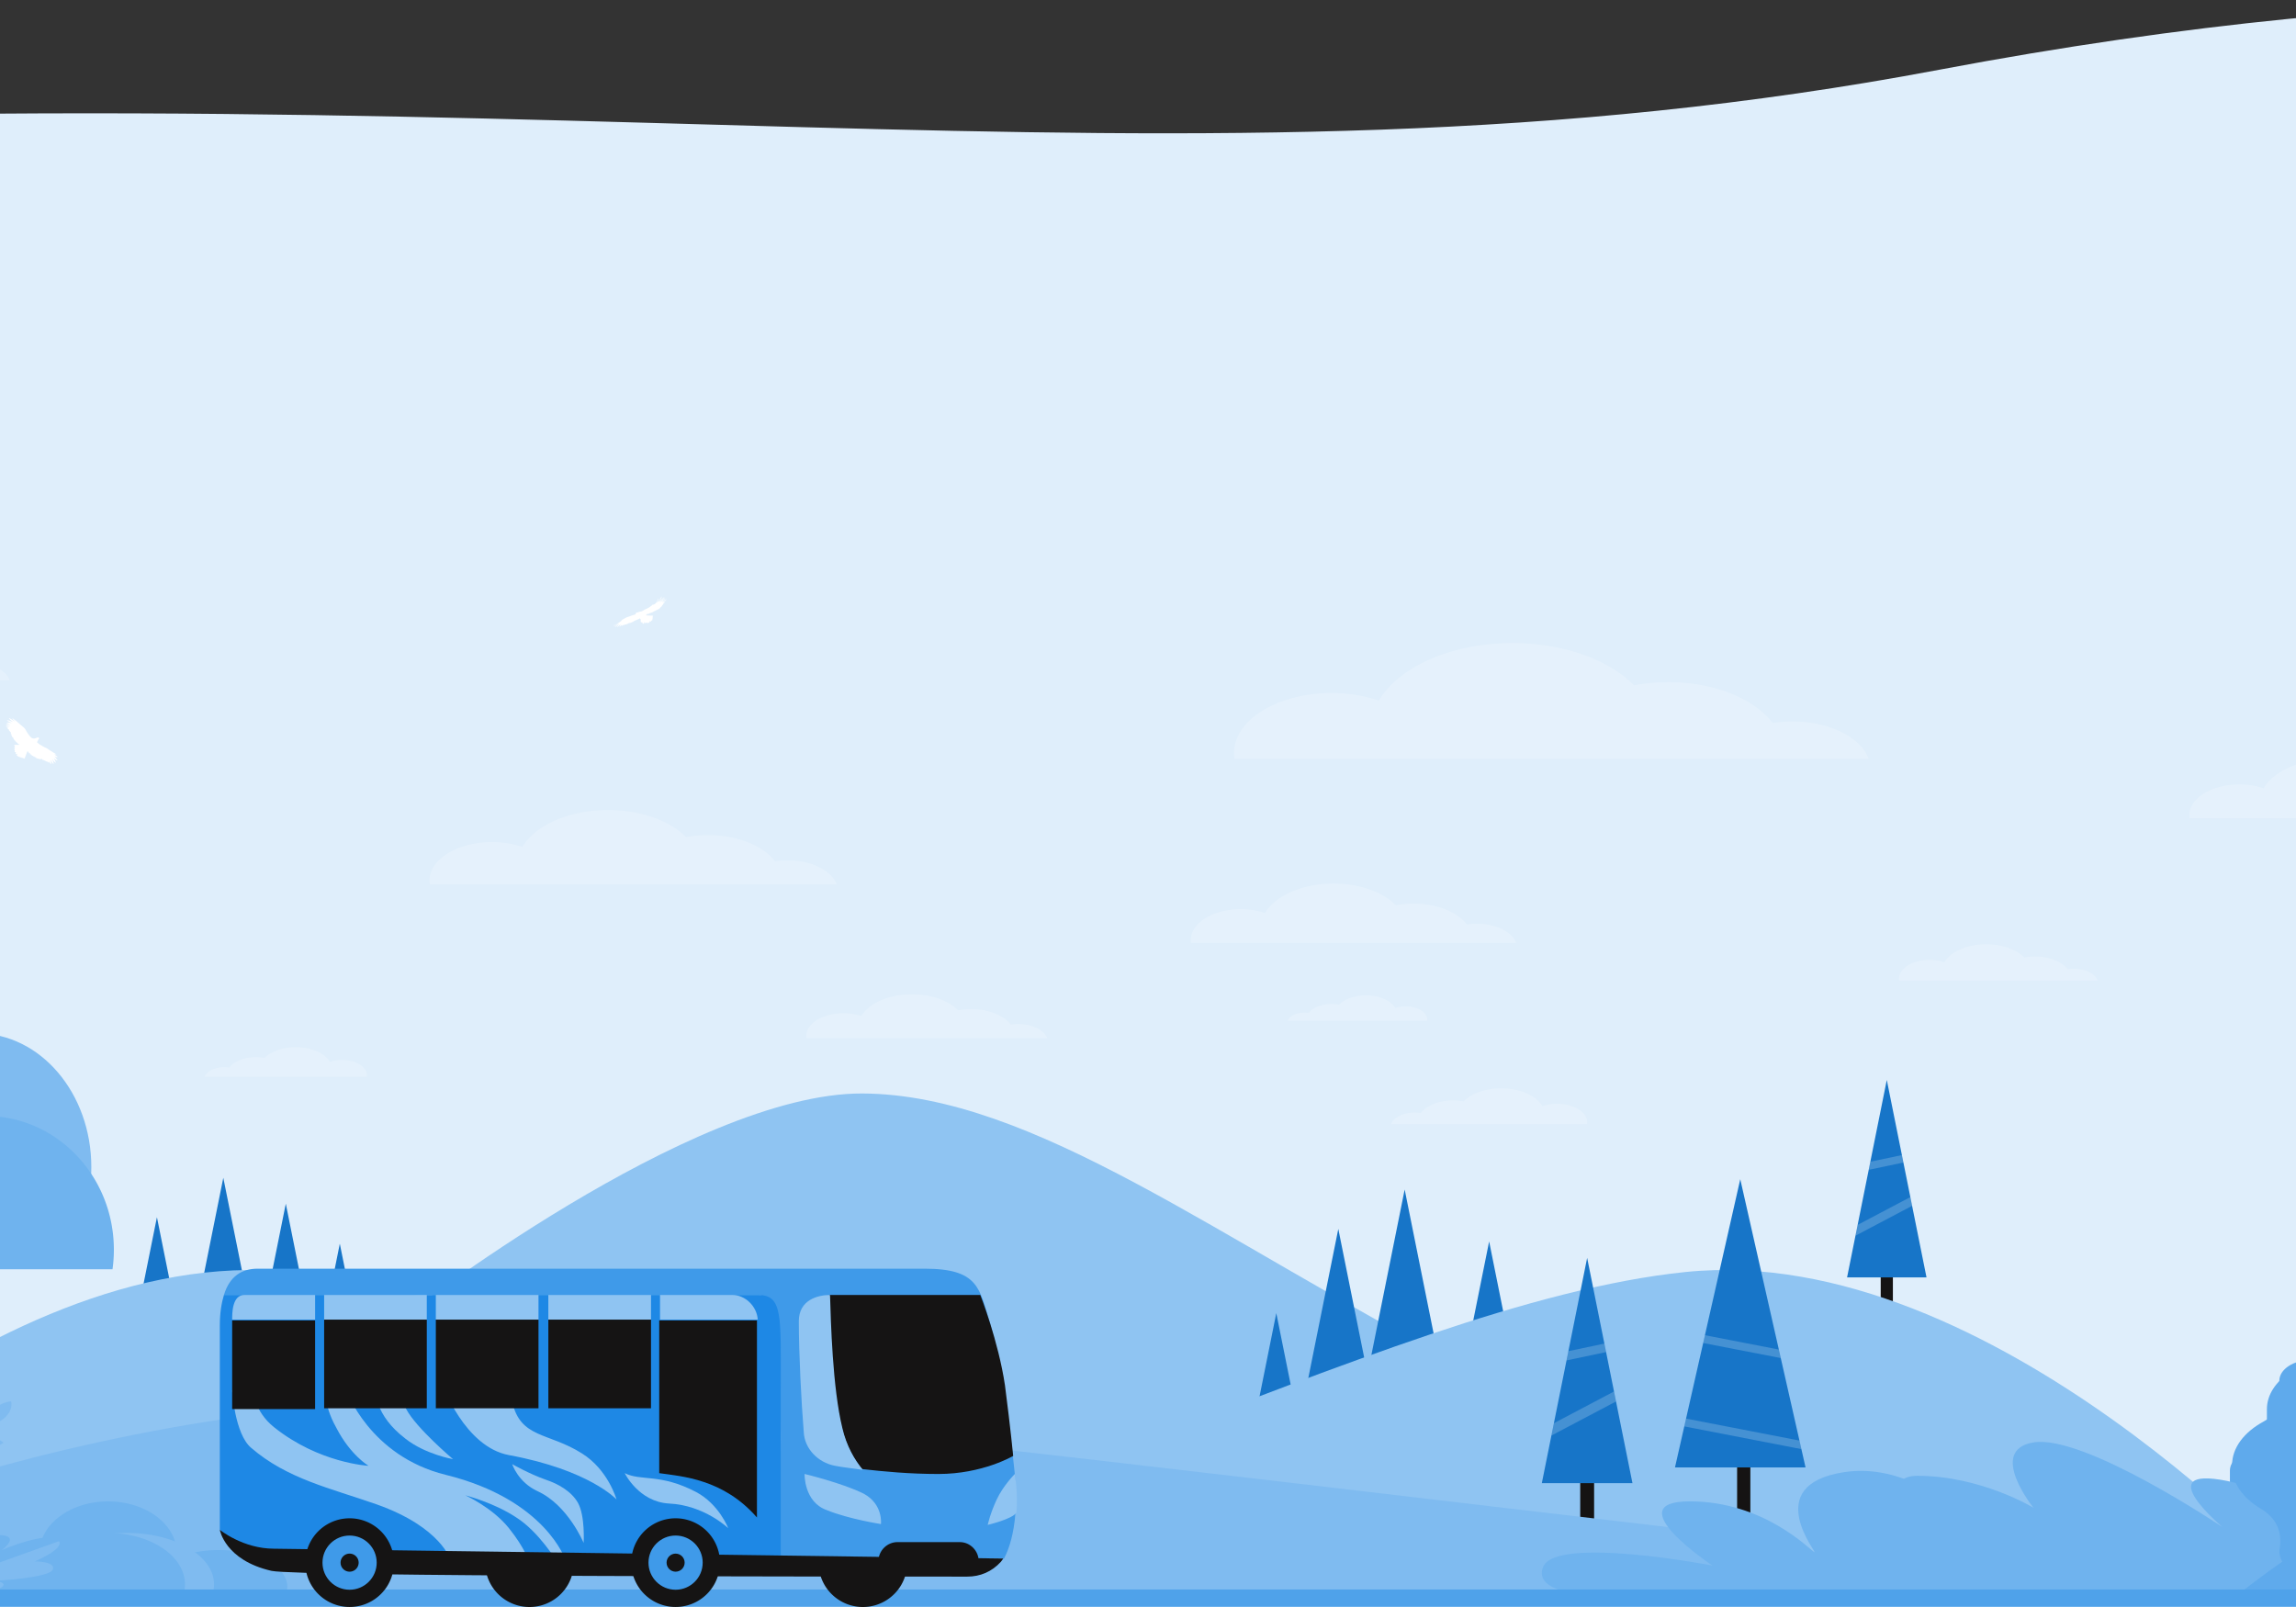 <svg xmlns="http://www.w3.org/2000/svg" width="380" height="266" fill="none" xmlns:v="https://vecta.io/nano"><rect width="100%" height="100%" fill="#333333" stroke="none"/><style><![CDATA[.B{fill:#8fc4f2}.C{fill:#fff}.D{fill:#151414}.E{fill:#1775c8}.F{fill:#7fbbf0}.G{fill:#6fb3ee}.H{fill:#151313}.I{fill:#3f9ae9}]]></style><g clip-path="url(#A)"><path d="M210.949 91.422H15.969v195.345h194.98V91.422z" fill="#000"/><path d="M-127.508 289.118h564.253V87.004h-564.253v202.114z" class="C"/><path d="M13.851 301.937h907.614c75.229-26.86 216.545-172.603 153.715-188.988-67.64-17.637 46.57-73.721-57.62-93.519-68.033-12.927-347.073 61.519-392.109 33.69-52.914-32.697-140.815-72.495-304.525-41.569-126.262 23.852-229.619-2.344-436.234 11.5-106.243 7.119-79.666 143.465-69.76 156.052 8.629 10.962 92.336 61.647 13.004 85.592-116.329 35.113 183.173 36.596 185.915 37.242z" fill="#dfeefb"/><path d="M66.701 218.027s47.664-37.146 76.011-37.027 59.227 24.467 99.568 45.261c45.208 23.303-13.822 24.281-17.229 24.473s-120.949-2.363-122.909-3.621-33.345-17.369-33.345-17.369l-2.096-11.717z" class="B"/><path d="M311.268 219.142h2.014v-13.736h-2.014v13.736z" class="H"/><path d="M312.274 178.758l6.575 32.689h-13.15l6.575-32.689z" class="E"/><g class="C"><path opacity=".2" d="M316.467 199.593l-9.375 4.946.36-1.792 8.724-4.602.291 1.448zm-1.443-7.165l-5.741 1.208.27-1.342 5.223-1.099.248 1.233z"/></g><g class="E"><path d="M36.958 194.953l5.87 29.184h-11.74l5.87-29.184zm10.343 4.289l4.47 22.227H42.83l4.471-22.227zm8.939 6.617l4.471 22.227H51.77l4.471-22.227zm-30.267-4.382l5.87 29.184h-11.74l5.87-29.184z"/></g><path d="M48.168 210.55c50.918 5.212 127.319 52.052 185.511 52.052s70.722-11.203 92.543-8.834 51.117 8.834 51.117 8.834l-432.427.787S-2.75 205.338 48.168 210.55z" class="B"/><g class="E"><path d="M232.481 196.898l5.87 29.185h-11.74l5.87-29.185zm13.98 8.594l4.47 22.227h-8.941l4.471-22.227zm-35.227 11.863l4.471 22.227h-8.941l4.47-22.227zm10.263-13.941l5.87 29.184h-11.74l5.87-29.184z"/></g><path d="M278.961 210.55c-50.918 5.212-127.319 52.052-185.511 52.052S22.728 251.399.906 253.768s-51.117 8.834-51.117 8.834l432.427.787s-52.337-58.051-103.255-52.839z" class="B"/><path d="M261.535 254.28h2.298v-15.671h-2.298v15.671z" class="H"/><path d="M262.681 208.211l7.501 37.294H255.18l7.501-37.294z" class="E"/><g class="C"><path opacity=".2" d="M267.461 231.977l-10.695 5.642.411-2.044 9.952-5.251.332 1.653zm-1.646-8.172l-6.549 1.378.308-1.531 5.958-1.254.283 1.407z"/></g><path d="M287.5 260.964h2.193v-23.636H287.5v23.636z" class="H"/><path d="M288.023 195.188l10.804 47.708h-21.608l10.804-47.708z" class="E"/><g class="C"><path opacity=".2" d="M298.143 239.866l-19.387-3.76.293-1.294 18.773 3.641.321 1.413zm-3.419-15.073l-12.847-2.491.293-1.294 12.234 2.373.32 1.412z"/></g><path d="M-55.088 263.391S.738 233.558 72.72 231.725c24.171-.615 123.147 11.723 206.493 21.416 3.504.408 11.079 4.397 14.627 4.808 39.456 4.562 76.228 5.527 88.121 5.821l-437.049-.379z" class="F"/><path d="M393.687 230.574l.081-2.57c0-1.905-2.364-3.449-5.279-3.449-7.347 0-13.303 3.892-13.303 8.693v3.511c0 1.537-1.327 2.873-3.274 3.543-1.768.608-2.85 1.824-2.85 3.13v1.851c0 2.003 1.439 3.874 3.83 5.128 1.399.733 2.294 1.86 2.294 3.122v2.621c0 2.897 3.593 5.245 8.026 5.245h2.529c4.433 0 8.027-2.348 8.027-5.245h0c-.728-3.659 1.036-5.771 3.07-6.978 2.991-1.775 4.743-4.271 4.743-6.912v-.37c0-2.787-1.968-5.396-5.256-7.171-1.452-.783-2.638-2.062-2.638-4.149z" fill="#5faaec"/><g class="G"><path d="M401.948 264.442s-20.493-16.747-33.39-19.316-.741 7.633-.741 7.633-22.878-15.39-31.273-14.003c-7.696 1.272 0 10.812 0 10.812s-8.668-5.283-19.18-5.283 8.125 19.78 8.125 19.78l76.459.377z"/><path d="M336.543 264.065s-14.009-23.047-31.357-20.382c-14.06 2.16-4.064 13.757-4.921 13.229s-8.398-8.398-20.598-8.398 3.745 10.623 3.745 10.623-25.995-4.994-28.03.25c-1.689 4.353 7.758 4.678 7.758 4.678h73.403z"/></g><path d="M16.275 259.764c.079-.288.12-.582.12-.881 0-3.335-5.082-6.039-11.35-6.039s-11.35 2.704-11.35 6.039c0 .299.041.593.12.881h22.459z" class="F"/><g class="G"><path d="M29.122 258.282a6.48 6.48 0 0 0 .12-1.241c0-4.704-5.081-8.518-11.349-8.518s-11.35 3.814-11.35 8.518c0 .422.041.836.12 1.241h22.459z"/><path d="M24.968 263.498a3.31 3.31 0 0 1-.12-.88c0-3.336 5.081-6.04 11.349-6.04s11.35 2.704 11.35 6.04a3.31 3.31 0 0 1-.12.88H24.968z"/></g><path d="M6.803 263.497a5.17 5.17 0 0 1-.152-1.242c0-4.703 6.442-8.517 14.388-8.517s14.388 3.814 14.388 8.517a5.17 5.17 0 0 1-.152 1.242H6.803z" class="F"/><path d="M17.851 253.738c-3.971 0-7.519 1.21-9.861 3.107-1.192-.174-2.459-.268-3.773-.268-7.051 0-12.767 2.704-12.767 6.04 0 .299.046.593.135.88h38.897c.089-.405.135-.82.135-1.242 0-4.703-5.716-8.517-12.767-8.517z" class="G"/><g class="F"><path d="M1 234.466c-.755.782-1.839 1.268-2.939 1.401-.186-.814.083-1.731.838-2.513s1.839-1.268 2.939-1.401c.186.814-.083 1.731-.838 2.513zm-3.164 3.425c1.128.01 2.114.36 2.76.906-.721.533-1.755.865-2.883.854s-2.114-.36-2.76-.905c.721-.533 1.755-.865 2.883-.855zm-38.837 25.401c0-.895 8.791.162 9.523-1.059s-7.53-1.29-7.53-2.941 4.21-.493 6.679-.493-4.874-.707-4.874-1.291 2.576-.278 2.576-.898-13.528-1.088-11.945-2.607 8.856.443 10.853-.343-10.669-1.642-10.982-2.811 9.332 1.002 10.698.161-15.252-3.86-14.556-6.079 12.596 2.842 15.571 2.297-15.001-8.336-10.824-11.372 12.153 10.048 14.875 9.581-3.409-8.268-.628-9.625 10.761 10.982 11.265 13.516 1.517-5.45 5.884-6.384.127 4.946.886 6.737 4.304-4.595 9.083-4.127-8.64 6.308-7.311 8.021 11.691-5.72 14.938-3.722-12.481 7.541-11.621 9.059 10.296-1.083 13.013.588-10.137 2.733-11.841 2.733-8.218 1.318-1.857 1.059-31.876.895-31.876 0z"/></g><path d="M-15.941 264.327s10.587.349 13.669-.844.65-2.123.65-2.123 9.79-.132 9.765-1.558-2.397-1.345-2.397-1.345 4.941-2.066 4.02-3.354C8.349 253.124.3 256.57.3 256.57s2.638-1.928.507-2.378c-5.852-1.237-16.748 10.135-16.748 10.135z" class="G"/><g class="F"><path d="M9.765 255.102c.922 1.287-4.02 3.353-4.02 3.353s3.567-.029 2.988 1.359c-.577 1.382-9.543 1.849-9.543 1.849s3.131.376.048 1.57-15.179 1.093-15.179 1.093l25.706-9.224zm-32.123-58.695c-.131-1.054-.199-2.131-.199-3.227 0-12.224 8.433-22.133 18.836-22.133s18.836 9.909 18.836 22.133c0 1.096-.068 2.173-.199 3.227h-37.274z"/></g><path d="M-24.968 174.328c6.591 0 12.479 4.434 16.365 11.387 1.979-.639 4.081-.983 6.261-.983 11.702 0 21.188 9.91 21.188 22.134a23.26 23.26 0 0 1-.224 3.226h-64.555c-.147-1.485-.224-3.004-.224-4.55 0-17.239 9.487-31.214 21.188-31.214z" class="G"/><g fill="#5faaec"><path d="M377.321 231.124l-.08-2.569c0-1.905 2.363-3.45 5.278-3.45 7.348 0 13.303 3.893 13.303 8.694v3.51c0 1.538 1.328 2.874 3.275 3.544 1.768.608 2.849 1.824 2.849 3.13v1.851c0 2.003-1.439 3.874-3.83 5.128-1.398.733-2.294 1.859-2.294 3.122v2.621c0 2.896-3.593 5.245-8.026 5.245h-2.529c-4.433 0-8.026-2.349-8.026-5.245v-.001c.727-3.659-1.036-5.771-3.071-6.978-2.991-1.775-4.742-4.271-4.742-6.911v-.371c0-2.787 1.967-5.396 5.256-7.17 1.452-.783 2.637-2.062 2.637-4.15z"/><path d="M369.062 264.992s20.494-16.746 33.39-19.315.742 7.633.742 7.633 22.878-15.39 31.273-14.003c7.696 1.272 0 10.811 0 10.811s8.668-5.282 19.179-5.282-8.124 19.78-8.124 19.78l-76.46.376z"/></g><g class="C"><path opacity=".2" d="M138.461 146.376c-.848-2.271-4.15-3.964-8.098-3.964-.724 0-1.427.057-2.097.164-1.948-2.563-6.176-4.338-11.079-4.338-1.268 0-2.49.118-3.64.338-2.639-2.688-7.434-4.486-12.912-4.486-6.518 0-12.069 2.545-14.172 6.107-1.489-.51-3.203-.803-5.029-.803-5.713 0-10.344 2.85-10.344 6.364 0 .209.017.414.049.618h67.322zm91.775 39.697c.409-1.094 1.998-1.909 3.899-1.909a6.37 6.37 0 0 1 1.011.079c.938-1.234 2.974-2.089 5.335-2.089a9.33 9.33 0 0 1 1.752.163c1.271-1.295 3.58-2.161 6.219-2.161 3.138 0 5.811 1.226 6.824 2.941a7.51 7.51 0 0 1 2.422-.386c2.751 0 4.981 1.372 4.981 3.064 0 .101-.008.2-.024.298h-32.419zm-56.917-14.216c-.502-1.344-2.456-2.346-4.792-2.346a7.91 7.91 0 0 0-1.241.097c-1.153-1.517-3.655-2.567-6.557-2.567-.75 0-1.473.07-2.154.2-1.562-1.591-4.4-2.655-7.641-2.655-3.857 0-7.142 1.506-8.387 3.614-.881-.302-1.896-.475-2.976-.475-3.381 0-6.122 1.686-6.122 3.766 0 .123.011.245.029.366h39.841zm77.611-15.78c-.678-1.814-3.317-3.168-6.472-3.168a10.7 10.7 0 0 0-1.676.131c-1.557-2.048-4.936-3.467-8.855-3.467-1.013 0-1.99.095-2.909.271-2.109-2.149-5.941-3.586-10.32-3.586-5.208 0-9.645 2.034-11.326 4.881-1.19-.408-2.56-.642-4.019-.642-4.566 0-8.267 2.277-8.267 5.086a3.25 3.25 0 0 0 .039.494h53.805zM33.879 178.235c.338-.905 1.653-1.58 3.226-1.58a5.26 5.26 0 0 1 .836.066c.776-1.021 2.461-1.729 4.414-1.729.505 0 .992.048 1.45.135 1.052-1.071 2.962-1.787 5.145-1.787 2.597 0 4.808 1.014 5.646 2.433.593-.203 1.276-.32 2.003-.32 2.276 0 4.121 1.135 4.121 2.535a1.6 1.6 0 0 1-.02.247H33.879zM1.613 112.599c-.616-1.65-3.015-2.88-5.884-2.88a9.65 9.65 0 0 0-1.524.119c-1.416-1.862-4.488-3.153-8.05-3.153-.921 0-1.809.087-2.645.247-1.918-1.954-5.402-3.26-9.382-3.26-4.736 0-8.769 1.849-10.298 4.437-1.082-.371-2.327-.583-3.654-.583-4.151 0-7.516 2.07-7.516 4.624a2.89 2.89 0 0 0 .036.449H1.613zm307.668 13.008c-1.322-3.539-6.47-6.179-12.624-6.179a20.74 20.74 0 0 0-3.27.256c-3.037-3.996-9.629-6.764-17.273-6.764-1.976 0-3.882.185-5.674.528-4.115-4.192-11.591-6.995-20.132-6.995-10.161 0-18.816 3.968-22.095 9.522-2.321-.796-4.994-1.252-7.84-1.252-8.907 0-16.127 4.442-16.127 9.922a6.15 6.15 0 0 0 .077.962h104.958zm37.896 36.692c-.414-1.108-2.025-1.934-3.951-1.934-.353 0-.696.028-1.023.08-.951-1.25-3.014-2.117-5.406-2.117-.618 0-1.214.058-1.775.166-1.288-1.312-3.628-2.189-6.301-2.189-3.179 0-5.888 1.241-6.914 2.979-.727-.249-1.563-.391-2.454-.391-2.787 0-5.046 1.39-5.046 3.105a1.89 1.89 0 0 0 .024.301h32.846zm69.024-26.871c-.678-1.814-3.317-3.167-6.471-3.167a10.6 10.6 0 0 0-1.677.131c-1.557-2.048-4.936-3.468-8.854-3.468-1.013 0-1.99.095-2.909.271-2.11-2.149-5.942-3.586-10.32-3.586-5.209 0-9.646 2.034-11.327 4.882-1.189-.409-2.559-.642-4.019-.642-4.565 0-8.267 2.277-8.267 5.086 0 .166.014.331.04.493h53.804zm-203.086 33.546c.291-.777 1.422-1.357 2.774-1.357.248 0 .489.019.719.056.667-.878 2.116-1.487 3.795-1.487.434 0 .853.041 1.247.117.904-.922 2.547-1.537 4.424-1.537 2.232 0 4.134.871 4.855 2.092.51-.175 1.097-.275 1.722-.275 1.957 0 3.544.976 3.544 2.18 0 .071-.006.142-.017.211h-23.063z"/></g><path d="M963.545 265.972H-127.886c-2.288 0-4.143-.643-4.143-1.435s1.855-1.435 4.143-1.435H963.545c2.288 0 4.143.642 4.143 1.435s-1.855 1.435-4.143 1.435z" fill="#4fa2ea"/><path d="M106.987 233.433l.001-.222 26.245 2.233.094.115-26.34-2.126z" fill="#c4ddf9"/><g class="C"><path d="M9.56 125.284c-.21.077-.377.015-.557-.117l.514.667-.028.033c-.239-.035-.402-.224-.595-.396.128.262.286.485.34.799-.272-.163-.432-.409-.607-.686.106.308.234.57.245.907-.245-.206-.364-.474-.501-.754.021.257.116.488.084.732l-.04.023-.293-.449-.044.212-.274-.22c-.016.008-.047.039-.064.031l-.531-.27c-.123.045-.184.004-.224-.198-.096.061-.193.127-.283.004-.181.094-.207.089-.263-.03-.072-.001-.171.027-.193-.008-.065-.102-.277.076-.244-.152-.118-.08-.266-.065-.36-.205-.132.017-.132.017-.167-.101-.076.001-.181.053-.177-.106-.176.001-.176.001-.152-.151l-.198.008.048-.192-.201.026-.002-.127-.126-.007.016-.107-.124-.106c-.006.008-.033.036-.047.071l-.389 1.002c-.003.008-.005.019-.01.024-.048.054-.097.151-.144.15-.053-.003-.103-.093-.167-.157-.126.054-.214.033-.273-.076l-.248.033-.035-.17c-.035.015-.066.038-.099.041-.045.004-.119.01-.131-.014-.052-.111-.134-.15-.233-.175-.01-.003-.021-.085-.006-.114.036-.074.086-.138.138-.219-.108.045-.22.158-.304.034-.037-.055.011-.182.021-.277l-.21-.023.041-.276-.107-.066.097-.232c-.119-.1-.109-.157.06-.31l-.172-.181c.047-.114.126-.117.208-.117l.588-.002c.037-.001.074-.009.119-.037-.099-.011-.204-.001-.193-.167-.145.047-.181-.038-.175-.166-.052 0-.112.019-.144-.006s-.03-.095-.045-.157c-.138.058-.152-.045-.143-.171-.077.008-.166.051-.153-.103.002-.022-.066-.051-.085-.092-.032-.045-.073-.086-.095-.136s-.018-.103-.027-.166c-.064-.043-.148-.092-.221-.156-.02-.016-.008-.079-.012-.127-.111-.073-.111-.089.015-.273-.041.008-.078.025-.113.021-.026-.003-.071-.035-.071-.052.003-.099.017-.198.027-.298-.036-.007-.097 0-.135-.031s-.045-.095-.079-.177c-.05-.023-.156-.048-.102-.192l-.357-.318.371-.117-.524-.094-.007-.039.237-.073c.082-.017.167-.022.25-.029s.173-.008.26-.03l-.809-.122c.254-.148.523-.107.793-.12l-.661-.19c.151-.089.307-.074.461-.053l.446.082-.802-.421.014-.045c.339-.014.638.168.954.273-.231-.208-.491-.376-.67-.653.376.115.68.38 1.017.584l-.432-.49.021-.034c.027.009.058.011.08.028l.511.375 1.341 1.158a1.25 1.25 0 0 1 .264.355c.238.459.522.875.871 1.23.198.202.592.23.836.099a.82.82 0 0 1 .298-.083c.14-.015.185.034.215.178-.045.047-.092.079-.118.125l-.201.397c-.038.066-.03.108.018.148l.294.23c.373.246.751.478 1.159.649.203.085.381.245.573.367l.755.471.407.233.026-.03-.399.038.563.401zm100.313-26.381l.025-.025.073-.014c-.244.298-.537.504-.823.719l.019.027.963-.628c-.199.296-.529.424-.802.624l.011.019.98-.442.011.02c-.236.197-.529.296-.789.455l.684-.197.01.029-.519.228.005.021.297-.056.013.028-.156.109c-.02.016-.027.048-.043.07a.71.71 0 0 1-.072.092c-.027.028-.058.047-.095.077.079.033.059.067.007.103s-.125.065-.111.155c.001.012-.018.033-.032.04a.71.71 0 0 0-.224.195l-.176.204c-.017.018-.042.029-.065.04l-.135.059-.578.294-.267.126c-.022.011-.034.04-.056.052-.035.02-.075.034-.113.049-.02.008-.042.013-.063.019-.043.012-.087.023-.134.024-.053.05-.104.108-.192.063-.116.169-.314.101-.466.186.018.093-.084.097-.161.154.034.018.057.04.081.041l.95.045c.051.003.101.013.151.019l.019.037-.101.073c.026.046.079.098.07.131-.013.044-.075.074-.116.111.103.162.103.162-.017.262.056.146.052.151-.163.195-.01.048-.008.118-.031.127-.051.022-.115.021-.173.014-.039-.005-.075-.035-.124-.06l.046.154c.013.056-.016.078-.07.084-.035.005-.067.028-.102.039-.024.007-.049.009-.074.011-.014.001-.028-.006-.041-.005-.157.015-.157.015-.259-.057-.181.211-.287-.038-.439-.07l.098.162c.007.013.002.047-.008.052-.038.021-.083.052-.122.047-.075-.011-.131-.06-.15-.14l-.029-.098c-.188.042-.251-.008-.26-.196l-.001-.053c0-.079.023-.167-.005-.233s-.107-.102-.18-.166c-.029.033-.057.069-.091.098-.02.018-.051.023-.078.034l-.392.165-.407.183c-.016.007-.03.02-.042.033s-.011.032-.021.037l-.351.152a.95.95 0 0 1-.127.043l-.303.069c-.017.004-.046-.004-.05.004-.076.142-.25.104-.355.196-.029.025-.094.009-.143.013-.023.002-.048.004-.07.012-.081.033-.152.104-.253.06-.013-.005-.039.019-.059.03l-.226.135.008-.164-.357.304c-.007-.006-.014-.011-.022-.017l.194-.353-.02-.012-.548.465-.03-.03.43-.486-.713.483-.023-.03.61-.501-.015-.02c-.252.16-.491.345-.782.436l.753-.484-.012-.02-.824.4-.018-.034c.542-.216 1.024-.531 1.479-.894l-.092.022c-.028.005-.056.008-.091-.006l.158-.071.586-.332a1.31 1.31 0 0 1 .197-.093l.89-.312.459-.143c.122-.042.129-.067.137-.198.002-.033.03-.073.057-.095s.07-.038.105-.037c.201.001.365-.132.559-.149.281-.026.494-.177.718-.317.178-.112.39-.17.575-.273.172-.095.332-.213.492-.328.119-.087.229-.186.343-.279l.023.061c.412-.14.62-.459.746-.85l.075-.223c.06.153-.005.321-.282.745.029-.016.046-.021.059-.032a2.68 2.68 0 0 0 .709-.89c.024-.048.057-.092.086-.137a.65.65 0 0 1-.153.435l-.396.441-.038.046c.355-.205.65-.48.96-.738z"/></g><g class="D"><path d="M142.813 266a7.34 7.34 0 1 0 0-14.68 7.34 7.34 0 1 0 0 14.68zm-47.842-7.34a7.34 7.34 0 1 1-14.68 0 7.34 7.34 0 1 1 14.68 0z"/></g><path d="M167.957 243.981c-1.088-10.466-2.311-18.894-4.078-24.874-1.767-5.845-1.903-9.107-10.874-9.107H42.635c-2.582 0-4.621 1.223-5.573 4.35h88.35c4.213 0 3.67 10.737 3.806 23.378l-.123 20.319 37.094-.066c-.136 0 2.718-3.942 1.767-14z" class="I"/><path d="M125.413 214.348h-88.35c-.408 1.359-.68 2.99-.68 5.029v33.845l5.573 5.029 87.263-.136v-27.728c0-12.641.407-16.039-3.806-16.039z" fill="#1e88e5"/><g class="B"><path d="M93.607 258.258s-3.262-10.058-19.845-14.136c-12.641-3.126-16.447-14-16.447-14l-3.262-.544s-.816 2.447 1.631 6.796c2.311 4.486 5.301 6.253 5.301 6.253s-8.155-.408-15.631-6.389c-3.398-2.718-3.398-6.116-3.398-6.116h-3.534s.408 7.204 3.126 9.514c5.981 5.166 13.049 6.661 20.796 9.379 10.738 3.806 12.233 9.243 12.233 9.243h19.029zm-20.39-29.092s3.67 10.33 11.01 11.689c13.321 2.447 17.806 7.34 17.806 7.34s-1.359-4.893-5.709-7.612c-5.573-3.534-10.194-2.446-11.553-8.563-.816-3.534-11.553-2.854-11.553-2.854z"/></g><path d="M77.027 247.516s4.486 2.038 7.204 5.437 3.262 5.436 3.262 5.436h4.621s-2.99-4.893-6.66-7.203c-3.67-2.447-8.427-3.67-8.427-3.67z" fill="#1e88e5"/><path d="M166.054 257.98l-120.7-1.631c-5.165 0-8.971-3.126-8.971-3.126s.816 5.029 8.563 6.796c4.486.951 95.962.951 115.127.951 2.175 0 4.078-.815 5.573-2.446l.408-.544z" class="D"/><g class="B"><path d="M133.161 243.98s-.136 4.622 3.67 5.981c3.67 1.495 8.971 2.311 8.971 2.311s.407-3.262-2.855-5.029c-3.534-1.767-9.786-3.263-9.786-3.263zm34.797 0s-1.903 1.903-2.99 4.214-1.495 4.214-1.495 4.214 4.077-.952 4.757-2.039c.272-3.398-.272-6.389-.272-6.389zm-105.75-13.727s-.272 3.942 4.893 7.884c3.262 2.582 7.884 3.398 7.884 3.398s-6.117-5.165-7.748-8.292l-1.495-3.126-3.534.136z"/></g><g class="D"><path d="M161.975 259.471v-1.087c0-1.631-1.359-3.126-3.126-3.126h-10.33c-1.631 0-3.126 1.359-3.126 3.126v1.087h16.582zm5.71-18.479s-.408-4.349-1.359-11.689c-1.088-7.34-4.078-14.951-4.078-14.951h-25.01c.136 4.349.408 15.359 2.039 21.883.816 3.126 2.039 5.301 3.398 6.932 3.534.408 7.884.816 12.641.816 7.34 0 12.369-2.991 12.369-2.991z"/></g><g class="B"><path d="M137.374 214.352c-2.039 0-5.165.815-5.165 4.349 0 5.301.408 13.321.816 18.35.135 2.718 2.31 5.029 5.165 5.573 1.359.271 2.854.407 4.621.679-1.359-1.631-2.718-3.942-3.398-6.932-1.631-6.66-1.903-17.67-2.039-22.019zm-52.603 28s.952 2.99 4.214 4.485c5.029 2.311 7.612 8.563 7.612 8.563s.272-4.485-.951-6.66c-1.087-1.903-3.262-3.126-5.301-3.806-2.719-.951-5.573-2.582-5.573-2.582z"/></g><g class="D"><path d="M70.637 218.43h-16.99v14.679h16.99V218.43zm18.486 0h-16.99v14.679h16.99V218.43zm-50.699 14.812h13.728v-14.68H38.424v14.68zm86.856 17.942v-32.486-.136h-16.175v25.282c3.806.544 10.603.952 16.175 7.34zm-17.536-32.754h-16.99v14.679h16.99V218.43z"/></g><g class="B"><path d="M70.637 214.348h-16.99v4.077h16.99v-4.077zm18.486 0h-16.99v4.077h16.99v-4.077zm-48.66 0c-2.039 0-2.039 2.99-2.039 4.077h13.728v-4.077H40.463zm80.737 0h-11.962v4.077h16.175c-.136-2.174-2.039-4.077-4.213-4.077zm-13.456 0h-16.99v4.077h16.99v-4.077z"/></g><path d="M57.861 265.996a7.34 7.34 0 0 0 0-14.68 7.34 7.34 0 0 0 0 14.68z" class="D"/><path d="M57.859 263.143c2.477 0 4.486-2.008 4.486-4.486s-2.008-4.485-4.486-4.485-4.486 2.008-4.486 4.485 2.008 4.486 4.486 4.486z" class="I"/><g class="D"><path d="M57.863 260.154c.826 0 1.495-.669 1.495-1.495s-.669-1.495-1.495-1.495-1.495.669-1.495 1.495.669 1.495 1.495 1.495zm53.953 5.842a7.34 7.34 0 0 0 0-14.68 7.34 7.34 0 0 0 0 14.68z"/></g><path d="M111.814 263.143c2.477 0 4.485-2.008 4.485-4.486s-2.008-4.485-4.485-4.485-4.486 2.008-4.486 4.485 2.008 4.486 4.486 4.486z" class="I"/><path d="M111.818 260.154c.825 0 1.495-.669 1.495-1.495s-.67-1.495-1.495-1.495-1.496.669-1.496 1.495.67 1.495 1.496 1.495z" class="D"/><path d="M103.395 243.844s2.31 4.757 7.339 5.029c5.845.272 9.787 4.078 9.787 4.078s-1.495-3.942-5.301-5.981c-5.981-3.126-9.107-1.767-11.825-3.126z" class="B"/></g><defs><clipPath id="A"><path d="M0 0h588v266H0z" class="C"/></clipPath></defs></svg>